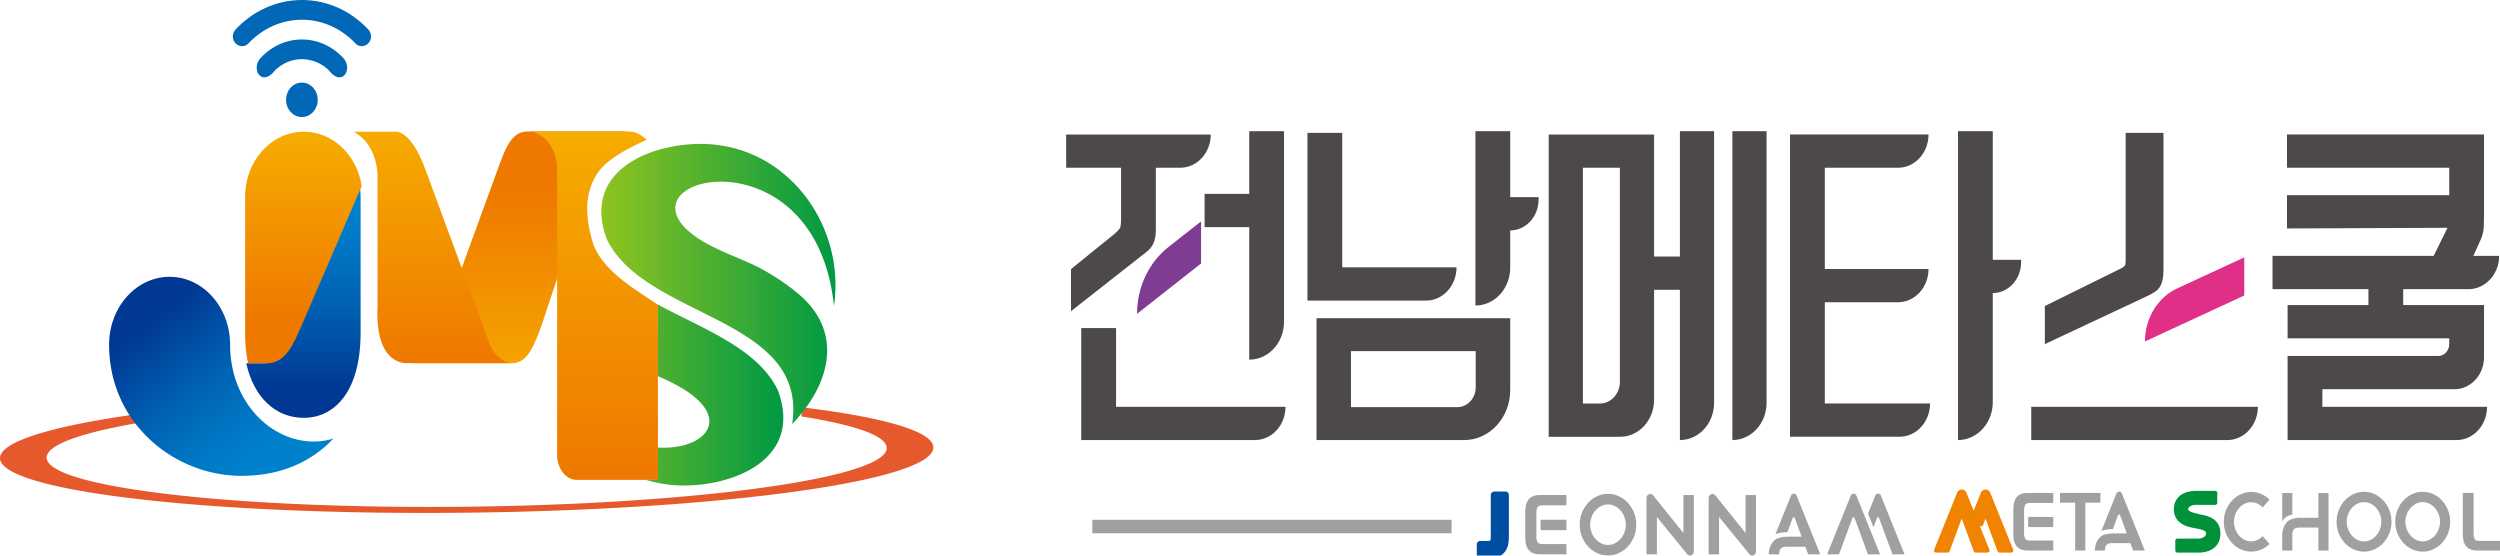<svg width="180" height="40" fill="none" xmlns="http://www.w3.org/2000/svg"><g clip-path="url(#a)"><path d="M119.297 37.222v2.689h-.751v-4.045c0-.26.283-.398.461-.225l2.199 2.734v-2.73h.751v4.052c0 .26-.281.398-.46.227l-2.2-2.703v.001ZM123.772 37.222v2.689h-.751v-4.045c0-.26.283-.398.462-.225l2.199 2.734v-2.73h.751v4.052c0 .26-.281.398-.46.227l-2.201-2.703v.001ZM115.773 39.992c-.279 0-.542-.058-.789-.174a2.08 2.08 0 0 1-.646-.476 2.31 2.31 0 0 1-.598-1.567 2.319 2.319 0 0 1 .598-1.566c.184-.2.4-.359.646-.476.247-.116.51-.174.789-.174.282 0 .547.058.793.175.247.116.462.275.647.475a2.318 2.318 0 0 1 .597 1.567 2.31 2.31 0 0 1-.597 1.566c-.185.2-.4.359-.647.476a1.83 1.83 0 0 1-.793.175Zm.002-3.67c-.178 0-.345.04-.5.12-.155.08-.291.186-.407.319a1.504 1.504 0 0 0-.275.464c-.068.177-.102.36-.102.55a1.556 1.556 0 0 0 .377 1.018c.116.135.252.242.407.322.155.08.322.12.5.12.179 0 .346-.04.501-.12.155-.08.291-.187.407-.321.116-.134.208-.289.275-.464.068-.175.102-.36.102-.554 0-.19-.034-.375-.102-.551a1.504 1.504 0 0 0-.275-.464 1.373 1.373 0 0 0-.407-.319 1.081 1.081 0 0 0-.501-.12ZM110.825 35.64v.003a1.161 1.161 0 0 0-.478.097.814.814 0 0 0-.323.273 1.07 1.07 0 0 0-.163.4 2.55 2.55 0 0 0-.044.483v1.76c0 .173.015.334.044.484.03.15.084.283.163.4a.817.817 0 0 0 .323.272c.124.061.285.093.478.098l1.957.002v-.74h-1.753c-.171-.004-.282-.054-.332-.154a.769.769 0 0 1-.078-.369v-1.72c0-.158.026-.289.078-.392.05-.1.161-.15.332-.154h1.753v-.743h-1.957Z" fill="#9FA0A0"/><path d="M112.782 37.42h-1.862v.752h1.862v-.752Z" fill="#9FA0A0"/><path d="M108.344 39.144c-.03.15-.084.282-.163.397a.813.813 0 0 1-.323.271c-.124.06-.285.092-.478.098v.002h-.801v-.714h.598c.17-.004.281-.054.332-.153a.86.86 0 0 0 .078-.39V35.64h.801v3.023c0 .171-.015.332-.044.48Z" fill="#004EA2" stroke="#004EA2" stroke-width=".5" stroke-linecap="round" stroke-linejoin="round"/><path d="M129.352 35.674a.215.215 0 0 0-.397 0l-1.125 2.791c.332-.15.829-.142.829-.142h.033l.369-1c.041-.105.131-.105.172 0l.485 1.318h-.95s-.79-.012-1.043.297a1.312 1.312 0 0 0-.342.654c-.024.11-.034.22-.034.318h.752l-.001-.037c0-.508.381-.508.552-.508h1.334l.201.545h.87l-1.705-4.236ZM133.657 35.674a.216.216 0 0 0-.398 0l-1.706 4.237h.858l.954-2.587c.042-.107.132-.106.173 0l.954 2.587h.871l-1.706-4.238ZM135.422 35.674a.216.216 0 0 0-.398 0l-.526 1.306.396.984.236-.64c.041-.107.131-.106.172 0l.954 2.587h.871l-1.706-4.237h.001ZM170.208 39.716c-.27 0-.526-.056-.765-.17a2.009 2.009 0 0 1-.627-.462 2.197 2.197 0 0 1-.424-.682 2.22 2.22 0 0 1-.157-.838c0-.295.052-.573.157-.836.104-.262.245-.49.424-.685.179-.194.388-.348.627-.461.24-.114.495-.17.765-.17.275 0 .531.056.771.17.239.113.448.267.627.461s.32.423.424.685c.104.263.156.541.156.836a2.24 2.24 0 0 1-.58 1.52 2.02 2.02 0 0 1-.627.462c-.24.113-.497.17-.771.17Zm.003-3.562c-.173 0-.335.039-.486.116-.15.077-.282.18-.395.309a1.492 1.492 0 0 0-.267.45 1.48 1.48 0 0 0-.099.535 1.542 1.542 0 0 0 .366.988c.113.13.245.235.395.312.151.078.313.116.486.116s.335-.039.485-.116a1.3 1.3 0 0 0 .395-.311 1.519 1.519 0 0 0 .268-1.524 1.474 1.474 0 0 0-.268-.45 1.324 1.324 0 0 0-.395-.31 1.043 1.043 0 0 0-.485-.115ZM174.433 39.716a1.76 1.76 0 0 1-.765-.17 2.013 2.013 0 0 1-.628-.462 2.24 2.24 0 0 1-.58-1.52 2.247 2.247 0 0 1 .58-1.52c.179-.195.388-.35.628-.462.239-.114.494-.17.765-.17.274 0 .531.056.77.17.24.113.449.267.628.461a2.247 2.247 0 0 1 .58 1.52 2.24 2.24 0 0 1-.58 1.521 2.013 2.013 0 0 1-.628.462c-.239.113-.496.17-.77.17Zm.003-3.562a1.05 1.05 0 0 0-.486.116c-.151.077-.282.18-.395.309a1.472 1.472 0 0 0-.267.45 1.48 1.48 0 0 0-.099.535 1.52 1.52 0 0 0 .366.988c.113.13.244.235.395.312.151.078.313.116.486.116s.335-.039.485-.116a1.3 1.3 0 0 0 .395-.311 1.519 1.519 0 0 0 .268-1.524 1.474 1.474 0 0 0-.268-.45 1.324 1.324 0 0 0-.395-.31 1.043 1.043 0 0 0-.485-.115ZM151.23 36.194h-1.088v3.443h-.729v-3.443h-1.094v-.703h2.91l.001.703ZM162.911 38.598a1.214 1.214 0 0 1-.509.33 1.058 1.058 0 0 1-.8-.065 1.3 1.3 0 0 1-.393-.308 1.519 1.519 0 0 1 0-1.97c.112-.13.242-.232.393-.31a1.05 1.05 0 0 1 1.086.077c.081.054.155.117.224.187l.493-.565a2.059 2.059 0 0 0-.303-.248 1.892 1.892 0 0 0-.479-.224 1.813 1.813 0 0 0-1.299.09c-.24.114-.449.268-.627.462a2.222 2.222 0 0 0-.581 1.515 2.225 2.225 0 0 0 .581 1.515c.178.194.387.348.627.461a1.813 1.813 0 0 0 1.299.09 1.889 1.889 0 0 0 .782-.47l-.494-.567Z" fill="#9FA0A0"/><path d="M159.642 37.953a.976.976 0 0 0-.198-.318 1.063 1.063 0 0 0-.278-.211 1.854 1.854 0 0 0-.315-.131 2.765 2.765 0 0 0-.307-.077 4.11 4.11 0 0 1-.258-.055c-.097-.026-.198-.051-.302-.077a1.86 1.86 0 0 1-.286-.093.676.676 0 0 1-.214-.137.275.275 0 0 1-.083-.203c0-.08.023-.149.07-.205a.554.554 0 0 1 .177-.14.88.88 0 0 1 .227-.08c.069-.014.142-.026.201-.028v.001h1.419v-.708h-1.325l-.051-.002-.033.002h-.011v0c-.146.004-.297.02-.453.053a1.42 1.42 0 0 0-.469.189c-.14.09-.256.212-.346.367a1.15 1.15 0 0 0-.135.584c0 .16.025.3.075.42.051.118.118.22.201.306.083.086.177.157.281.214.104.057.21.102.318.137.107.035.211.062.312.082l.266.052c.114.022.224.046.33.071.106.026.198.057.276.093a.524.524 0 0 1 .187.14.312.312 0 0 1 .071.206.431.431 0 0 1-.047.189.484.484 0 0 1-.141.17.772.772 0 0 1-.229.12.94.94 0 0 1-.309.043l-.085.001h-1.406v.709h1.4v0a2.114 2.114 0 0 0 .687-.076c.177-.05.329-.126.458-.227.128-.1.227-.227.297-.38.069-.154.104-.335.104-.543a1.22 1.22 0 0 0-.076-.458v0Z" fill="#00913A" stroke="#00913A" stroke-width=".3" stroke-linecap="round" stroke-linejoin="round"/><path d="M145.936 35.491v.003a1.13 1.13 0 0 0-.464.094.79.79 0 0 0-.313.266c-.077.112-.13.241-.158.387a2.403 2.403 0 0 0-.043.47v1.708c0 .168.014.324.043.47.028.145.081.274.158.387.077.112.181.2.313.265.121.06.277.09.464.095l1.899.002v-.719h-1.702c-.165-.003-.273-.052-.322-.149a.74.74 0 0 1-.076-.358v-1.67a.85.85 0 0 1 .076-.38c.049-.097.157-.146.322-.15h1.702v-.72h-1.899Z" fill="#9FA0A0"/><path d="M147.836 37.218h-1.808v.731h1.808v-.73ZM177.366 38.892c.028.145.081.273.158.385a.79.79 0 0 0 .313.264c.121.059.276.089.464.094v.002h1.698v-.693h-1.501c-.165-.004-.274-.053-.322-.149a.828.828 0 0 1-.076-.378v-2.926h-.778v2.933c0 .167.015.322.043.467h.001ZM152.772 35.524a.208.208 0 0 0-.385 0l-1.092 2.71c.321-.147.804-.138.804-.138h.032l.358-.97c.041-.103.127-.103.168 0l.47 1.278h-.922s-.767-.011-1.012.288c-.18.178-.284.412-.332.635a1.495 1.495 0 0 0-.034.31h.731l-.002-.037c0-.493.37-.493.536-.493h1.295l.196.53h.844l-1.655-4.113ZM166.923 35.497v1.783h-1.226s-.693-.04-1.011.287c-.25.257-.354.611-.364.901l-.003.002v1.167h.729v-1.125h.003l-.002-.037c0-.493.37-.492.536-.492h1.338v1.654h.729v-4.14h-.729ZM165.048 37.066v-1.569h-.729v2.067c.053-.187.347-.47.729-.498Z" fill="#9FA0A0"/><path d="M141.441 35.524a.21.21 0 0 0-.386 0l-1.657 4.113h.833l.927-2.511c.04-.104.127-.103.167 0l.926 2.511h.845l-1.655-4.113ZM143.154 35.524a.21.21 0 0 0-.386 0l-.51 1.268.384.955.229-.622c.04-.103.128-.103.167 0l.927 2.511h.845l-1.656-4.112h0Z" fill="#F08300" stroke="#F08300" stroke-width=".3" stroke-linecap="round" stroke-linejoin="round"/><path d="M104.512 37.91H78.647" stroke="#9FA0A0" stroke-width=".967" stroke-miterlimit="10"/><path d="M80.356 23.62H77.85v8.063h12.507c1.215 0 2.2-1.072 2.2-2.394H80.357v-5.67ZM86.731 16.353h3.214v9.543c1.383 0 2.505-1.22 2.505-2.725V9.448h-2.505v4.511h-3.214v2.394Z" fill="#4C4948"/><path d="m81.867 22.594 4.611-3.624v-3.032l-2.352 1.849c-1.418 1.115-2.259 2.903-2.259 4.807Z" fill="#7E3C93"/><path d="M80.66 16.377c-.066.126-.193.268-.393.443l-3.155 2.556v3.03l5.355-4.205c.3-.217.503-.47.6-.735.102-.223.154-.54.154-.94v-4.448h1.751c1.216 0 2.202-1.072 2.202-2.394h-10.41v2.394h3.952v3.716c0 .334-.046.537-.055.583ZM94.787 31.684h10.639c1.827 0 3.309-1.612 3.309-3.6V22.91H94.787v8.773Zm11.465-6.402v2.598c0 .791-.59 1.433-1.317 1.433H97.27v-4.03h8.982ZM104.87 19.25h-8.23V9.566h-2.504v12.079h8.533c1.216 0 2.201-1.073 2.201-2.395ZM108.736 9.448h-2.506v12.55c1.384 0 2.506-1.22 2.506-2.725V16.59c1.127 0 2.041-.994 2.041-2.22v-.175h-2.041V9.448ZM124.731 31.683c1.36 0 2.462-1.198 2.462-2.677V9.448h-2.462v22.235ZM120.953 18.47h-1.859V9.685h-7.586v21.763h5.141c1.35 0 2.445-1.19 2.445-2.66v-7.922h1.859v10.818c1.359 0 2.461-1.198 2.461-2.677V9.448h-2.461v9.023Zm-6.984 10.583V12.078h2.663V27.49c0 .862-.643 1.562-1.436 1.562h-1.227ZM143.479 21.101c1.127 0 2.041-.994 2.041-2.22v-.174h-2.041v-9.26h-2.505v22.236c1.383 0 2.505-1.22 2.505-2.725v-7.857ZM131.384 21.762h5.269c1.215 0 2.201-1.072 2.201-2.394h-7.469v-7.29h5.268c1.216 0 2.201-1.072 2.201-2.395h-9.974v21.764h7.882c1.215 0 2.201-1.072 2.201-2.395h-7.578v-7.29h-.001Z" fill="#4C4948"/><path d="m154.437 24.585 7.151-3.31v-2.744l-4.829 2.234c-1.408.652-2.322 2.155-2.322 3.82Z" fill="#DF2F87"/><path d="M155.179 20.994a1.17 1.17 0 0 0 .362-.393c.072-.131.124-.28.182-.537a4.5 4.5 0 0 0 .047-.68V9.566h-2.722v9.133c0 .233-.032.365-.05.421a1.117 1.117 0 0 1-.314.223l-5.455 2.69v2.743l7.426-3.484a3.45 3.45 0 0 0 .524-.298ZM146.251 31.683h14.114c1.215 0 2.201-1.072 2.201-2.394h-16.315v2.394ZM179.937 18.423h-1.857l.461-1.021a2.75 2.75 0 0 0 .289-1.018c0-.12.004-.255.008-.407.007-.202.013-.433.013-.703v-5.59h-14.187v2.394h11.682v1.976h-11.682v2.395l11.531-.047.015.026-.986 1.996h-11.602v2.394h6.905v1.149h-5.819v2.394h11.638v.407c0 .475-.354.86-.79.86h-10.848v6.056h12.159c1.216 0 2.201-1.072 2.201-2.395h-11.856v-1.266h9.513c1.174 0 2.126-1.036 2.126-2.313v-3.743h-5.819v-1.149h4.703c1.216 0 2.201-1.072 2.201-2.394h.001Z" fill="#4C4948"/><path d="m31.744 23.404 4.083-11.188c.506-1.392.96-2.75 2.143-2.75h7.258c-1.184 0-2.05 1.424-2.558 2.88l-3.668 11.058c-.502 1.327-.96 2.75-2.143 2.75H29.6c1.183 0 1.64-1.488 2.143-2.75Z" fill="url(#b)"/><path d="M25.446 9.484h3.076s1.075-.11 2.112 2.732l4.573 12.405s.315 1.175 1.474 1.52h-7.267s-2.452.373-2.23-4.133v-9.483s-.044-2.193-1.738-3.041Z" fill="url(#c)"/><path fill-rule="evenodd" clip-rule="evenodd" d="M21.736 5.947c.63 0 1.14.555 1.14 1.24 0 .685-.51 1.24-1.14 1.24-.63 0-1.14-.554-1.14-1.24 0-.685.51-1.24 1.14-1.24ZM25.523 3.053c-.988-1.011-2.319-1.631-3.783-1.632-1.465 0-2.795.62-3.784 1.632-.566.716-1.595-.107-1.026-.897C18.164.823 19.863 0 21.74 0c1.876 0 3.575.823 4.81 2.156.569.79-.46 1.613-1.027.897Z" fill="#0068B7"/><path fill-rule="evenodd" clip-rule="evenodd" d="M23.695 5.083a2.775 2.775 0 0 0-1.954-.82h-.003c-.752 0-1.437.31-1.953.82-.949 1.213-1.754-.13-1.01-.918.762-.817 1.808-1.322 2.963-1.322h.003c1.155 0 2.202.505 2.963 1.322.744.788-.06 2.13-1.01.918Z" fill="#0068B7"/><path d="M57.856 29.343c-.066.2-.124.41-.163.64 3.841.605 6.133 1.387 6.149 2.265.037 2.143-13.472 4.039-30.173 4.234-16.702.195-30.271-1.385-30.308-3.527-.02-1.065 3.308-2.069 8.708-2.833a7.284 7.284 0 0 1-.327-.547C4.535 30.451-.023 31.68 0 32.995c.042 2.38 15.119 4.135 33.676 3.918 18.557-.217 33.567-2.322 33.526-4.704-.02-1.154-3.579-2.16-9.346-2.867Z" fill="#E5592C"/><path d="M42.755 17.684a1.135 1.135 0 0 1-.03-.087c-.778-2.452-.45-4.013.32-5.16.705-1.049 2.408-1.867 3.51-2.366-.366-.373-.822-.605-1.326-.605h-7.258c1.183 0 2.143 1.231 2.143 2.75v20.527c0 .998.63 1.807 1.408 1.807h5.85V21.94c-1.61-1.08-3.846-2.361-4.617-4.257Z" fill="url(#d)"/><path fill-rule="evenodd" clip-rule="evenodd" d="M57.035 30.535c2.73-2.85 3.614-6.42.768-9.097-.953-.863-1.99-1.541-3.072-2.13-1.28-.698-3.55-1.352-4.995-2.531-5.129-4.186 9.01-7.359 10.31 5.257.81-5.484-2.936-11.085-8.686-11.631-3.795-.361-9.642 1.546-7.673 6.815 2.757 5.75 14.538 5.58 13.348 13.317Z" fill="url(#e)"/><path d="M22.587 31.789c-3.124 0-6.02-2.895-6.02-6.973 0-2.698-1.95-4.885-4.356-4.885-2.405 0-4.356 2.187-4.356 4.885 0 5.7 4.744 9.445 9.524 9.445 2.85 0 5.05-1.013 6.626-2.684a4.735 4.735 0 0 1-1.418.212Z" fill="url(#f)"/><path d="M56.006 28.099c-1.45-3.023-5.392-4.41-8.634-6.17v5.154c.916.4 1.855.862 2.584 1.457 2.52 2.056.39 3.866-2.584 3.682v2.328H46.5a9.32 9.32 0 0 0 1.831.364c3.796.36 9.643-1.546 7.674-6.815Z" fill="url(#g)"/><path d="M19.07 26.155h-1.341c.544 2.45 2.099 3.93 4.152 3.93 2.052 0 4.018-1.679 4.082-5.932l.001-.213v-9.786c0-.257-.024-.508-.06-.754l-4.307 10.004c-.592 1.327-1.132 2.75-2.528 2.75Z" fill="url(#h)"/><path d="M21.876 9.484c-2.333 0-4.225 2.091-4.225 4.67v9.973c0 .733.076 1.41.214 2.028h1.34c1.397 0 1.936-1.424 2.528-2.75L26.04 13.4c-.327-2.22-2.064-3.916-4.165-3.916Z" fill="url(#i)"/></g><defs><linearGradient id="b" x1="37.415" y1="28.385" x2="37.415" y2="13.413" gradientUnits="userSpaceOnUse"><stop stop-color="#F6AB00"/><stop offset="1" stop-color="#EE7800"/></linearGradient><linearGradient id="c" x1="31.064" y1="9.483" x2="31.064" y2="26.148" gradientUnits="userSpaceOnUse"><stop stop-color="#F6AB00"/><stop offset="1" stop-color="#EE7800"/></linearGradient><linearGradient id="d" x1="42.671" y1="9.971" x2="42.671" y2="34.486" gradientUnits="userSpaceOnUse"><stop stop-color="#F6AB00"/><stop offset="1" stop-color="#EE7800"/></linearGradient><linearGradient id="e" x1="43.292" y1="20.447" x2="60.156" y2="20.447" gradientUnits="userSpaceOnUse"><stop stop-color="#8FC31F"/><stop offset="1" stop-color="#094"/></linearGradient><linearGradient id="f" x1="19.33" y1="34.135" x2="10.287" y2="22.616" gradientUnits="userSpaceOnUse"><stop offset=".078" stop-color="#0081CC"/><stop offset=".262" stop-color="#0078C5"/><stop offset=".554" stop-color="#0061B3"/><stop offset=".915" stop-color="#003C97"/><stop offset=".955" stop-color="#003894"/></linearGradient><linearGradient id="g" x1="39.536" y1="28.442" x2="56.4" y2="28.442" gradientUnits="userSpaceOnUse"><stop stop-color="#8FC31F"/><stop offset="1" stop-color="#094"/></linearGradient><linearGradient id="h" x1="21.846" y1="13.348" x2="21.846" y2="28.795" gradientUnits="userSpaceOnUse"><stop offset=".078" stop-color="#0081CC"/><stop offset=".262" stop-color="#0078C5"/><stop offset=".554" stop-color="#0061B3"/><stop offset=".915" stop-color="#003C97"/><stop offset=".955" stop-color="#003894"/></linearGradient><linearGradient id="i" x1="21.846" y1="9.845" x2="21.846" y2="23.221" gradientUnits="userSpaceOnUse"><stop stop-color="#F6AB00"/><stop offset="1" stop-color="#EE7800"/></linearGradient><clipPath id="a"><path fill="#fff" d="M0 0h180v40H0z"/></clipPath></defs></svg>